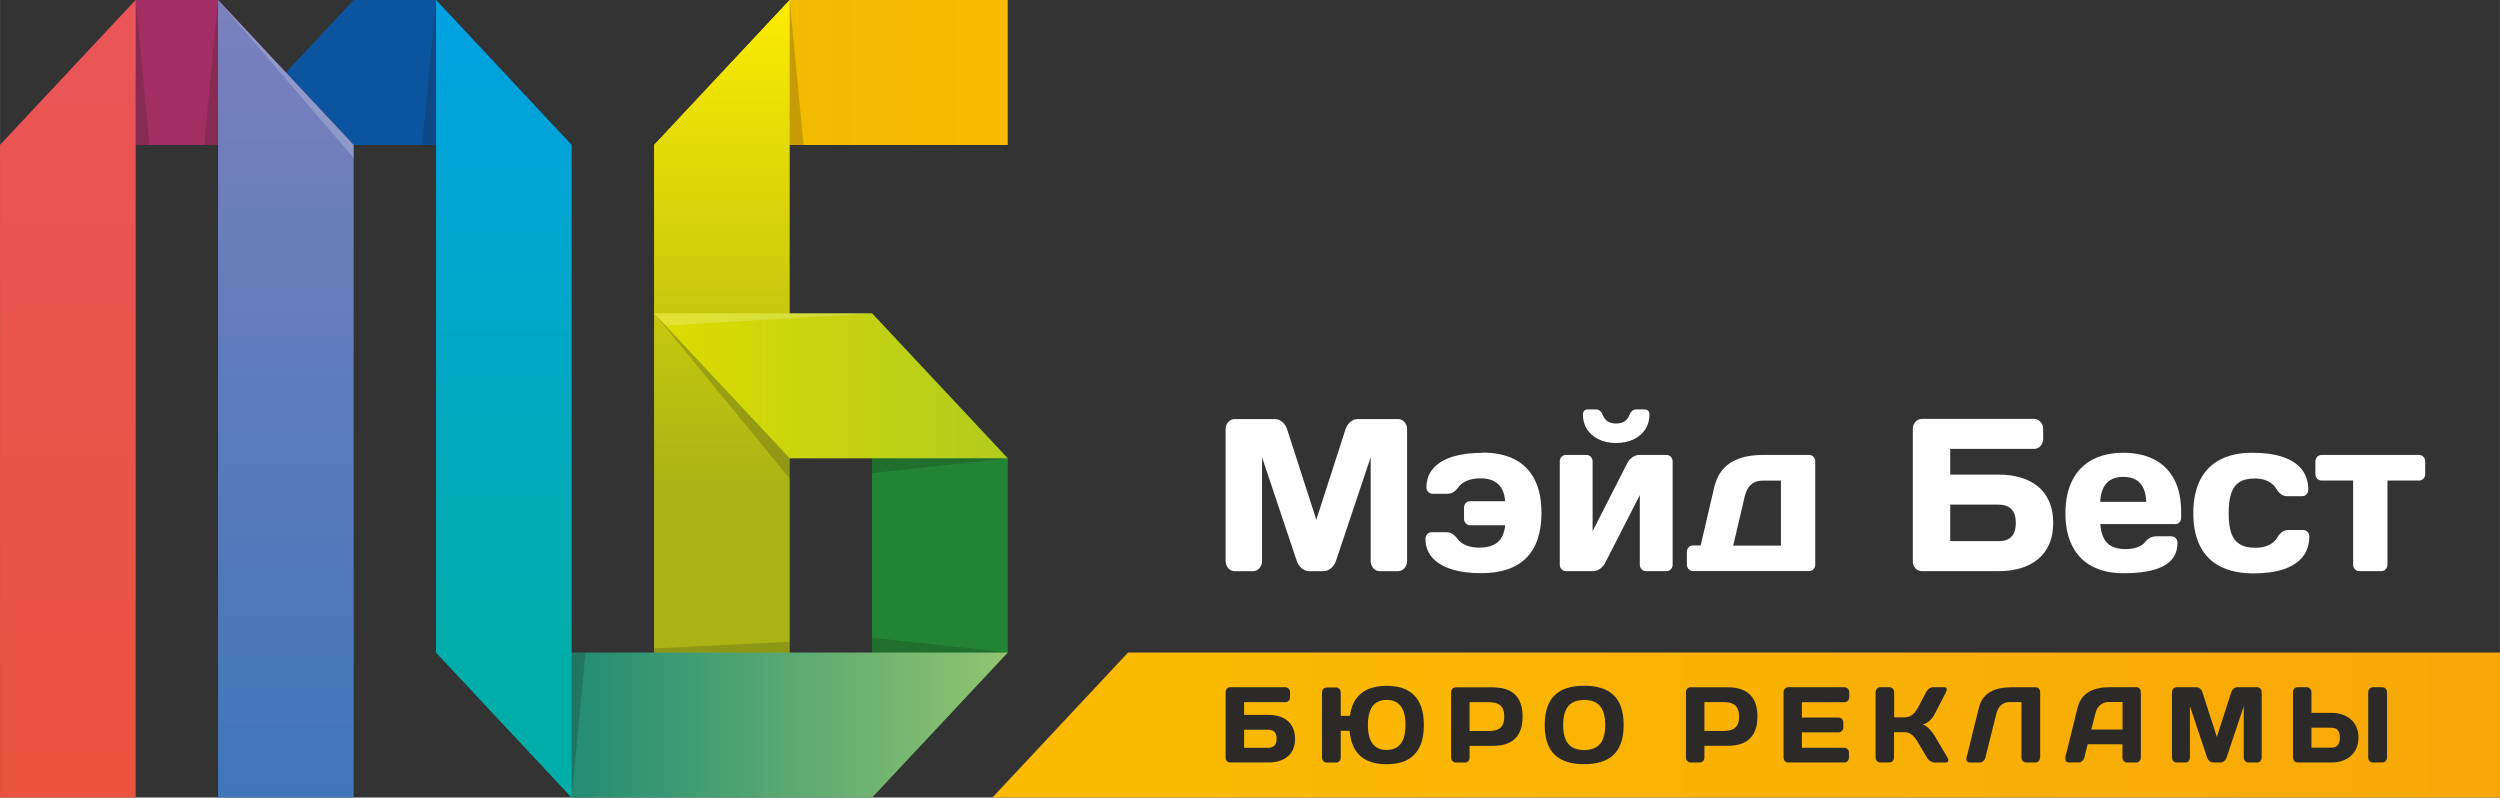 <?xml version="1.0" encoding="UTF-8"?> <!-- Creator: CorelDRAW 2020 (64-Bit) --> <svg xmlns="http://www.w3.org/2000/svg" xmlns:xlink="http://www.w3.org/1999/xlink" xmlns:xodm="http://www.corel.com/coreldraw/odm/2003" xml:space="preserve" width="33.867mm" height="10.804mm" style="shape-rendering:geometricPrecision; text-rendering:geometricPrecision; image-rendering:optimizeQuality; fill-rule:evenodd; clip-rule:evenodd" viewBox="0 0 341.73 109.02"><rect x="0" y="0" width="341.73" height="109.02" fill="#333333" stroke="none"/> <defs> <style type="text/css"> <![CDATA[ .fil5 {fill:#0C54A0} .fil2 {fill:#238435} .fil6 {fill:#A22E64} .fil13 {fill:#2B2A29;fill-rule:nonzero} .fil14 {fill:#FEFEFE;fill-rule:nonzero} .fil10 {fill:#1C1B17;fill-opacity:0.2} .fil11 {fill:#FEFEFE;fill-opacity:0.2} .fil4 {fill:url(#id0)} .fil3 {fill:url(#id1)} .fil0 {fill:url(#id2)} .fil7 {fill:url(#id3)} .fil8 {fill:url(#id4)} .fil12 {fill:url(#id5)} .fil9 {fill:url(#id6)} .fil1 {fill:url(#id7)} ]]> </style> <linearGradient id="id0" gradientUnits="userSpaceOnUse" x1="59.6" y1="89.2" x2="137.75" y2="89.2"> <stop offset="0" style="stop-opacity:1; stop-color:#007B75"></stop> <stop offset="1" style="stop-opacity:1; stop-color:#92C570"></stop> </linearGradient> <linearGradient id="id1" gradientUnits="userSpaceOnUse" x1="137.75" y1="62.65" x2="89.36" y2="62.65"> <stop offset="0" style="stop-opacity:1; stop-color:#B0CB1F"></stop> <stop offset="1" style="stop-opacity:1; stop-color:#DEDC00"></stop> </linearGradient> <linearGradient id="id2" gradientUnits="userSpaceOnUse" x1="137.75" y1="19.82" x2="89.4" y2="19.82"> <stop offset="0" style="stop-opacity:1; stop-color:#FBBA00"></stop> <stop offset="1" style="stop-opacity:1; stop-color:#EABD00"></stop> </linearGradient> <linearGradient id="id3" gradientUnits="userSpaceOnUse" x1="18.54" y1="-0" x2="18.54" y2="109.02"> <stop offset="0" style="stop-opacity:1; stop-color:#EA5558"></stop> <stop offset="1" style="stop-opacity:1; stop-color:#EA533D"></stop> </linearGradient> <linearGradient id="id4" gradientUnits="userSpaceOnUse" x1="29.8" y1="109.02" x2="29.8" y2="-0"> <stop offset="0" style="stop-opacity:1; stop-color:#3F76BA"></stop> <stop offset="1" style="stop-opacity:1; stop-color:#7B81BD"></stop> </linearGradient> <linearGradient id="id5" gradientUnits="userSpaceOnUse" x1="154.04" y1="89.2" x2="347.07" y2="89.2"> <stop offset="0" style="stop-opacity:1; stop-color:#FBBA00"></stop> <stop offset="1" style="stop-opacity:1; stop-color:#F7A707"></stop> </linearGradient> <linearGradient id="id6" gradientUnits="userSpaceOnUse" x1="59.6" y1="-1.78" x2="59.6" y2="90.98"> <stop offset="0" style="stop-opacity:1; stop-color:#00A0E3"></stop> <stop offset="1" style="stop-opacity:1; stop-color:#00ADA9"></stop> </linearGradient> <linearGradient id="id7" gradientUnits="userSpaceOnUse" x1="107.95" y1="65.88" x2="107.95" y2="-1.91"> <stop offset="0" style="stop-opacity:1; stop-color:#AAB515"></stop> <stop offset="1" style="stop-opacity:1; stop-color:#FFED00"></stop> </linearGradient> </defs> <g id="Слой_x0020_1">  <polygon class="fil0" points="137.75,19.82 137.75,0 107.94,0 89.4,19.82 "></polygon> <polygon class="fil1" points="107.94,0 89.4,19.82 89.4,89.2 107.94,109.02 "></polygon> <polygon class="fil2" points="137.75,62.65 119.2,42.83 119.2,109.02 137.75,89.2 "></polygon> <polygon class="fil3" points="137.75,62.65 119.2,42.83 89.4,42.83 107.94,62.65 "></polygon> <polygon class="fil4" points="119.2,109.02 137.75,89.2 59.6,89.2 78.14,109.02 "></polygon> <polygon class="fil5" points="78.14,19.82 59.6,0 48.34,0 29.8,19.82 "></polygon> <polygon class="fil6" points="48.34,19.82 29.8,0 18.54,0 -0,19.82 "></polygon> <polygon class="fil7" points="18.54,0 -0,19.82 -0,109.02 18.54,109.02 "></polygon> <polygon class="fil8" points="48.34,19.82 29.8,0 29.8,109.02 48.34,109.02 "></polygon> <polygon class="fil9" points="78.14,19.82 59.6,0 59.6,89.2 78.14,109.02 "></polygon> <polygon class="fil10" points="18.54,0 18.54,19.82 20.44,19.82 "></polygon> <polygon class="fil10" points="29.8,0 29.8,19.82 27.9,19.82 "></polygon> <polygon class="fil11" points="29.8,0 48.34,19.82 48.34,21.6 "></polygon> <polygon class="fil10" points="59.6,0 59.6,19.82 57.7,19.82 "></polygon> <polygon class="fil10" points="78.14,109.02 78.14,89.2 80.04,89.2 "></polygon> <polygon class="fil10" points="137.75,62.65 119.2,62.65 119.2,64.68 "></polygon> <polygon class="fil10" points="137.75,89.2 119.2,89.2 119.2,87.17 "></polygon> <polygon class="fil10" points="107.94,0 107.94,19.82 109.84,19.82 "></polygon> <polygon class="fil10" points="89.4,89.2 107.94,89.2 107.94,87.72 89.4,88.64 "></polygon> <polygon class="fil10" points="89.4,42.83 107.95,65.42 107.95,62.65 "></polygon> <polygon class="fil11" points="119.2,42.83 89.4,42.83 90.97,44.51 "></polygon> <polygon class="fil12" points="154.2,89.2 135.65,109.02 341.73,109.02 341.73,89.2 "></polygon> <path class="fil13" d="M173.37 99.75c0.37,0 0.65,0.1 0.84,0.31 0.19,0.2 0.29,0.51 0.29,0.92 0,0.41 -0.1,0.72 -0.29,0.93 -0.19,0.2 -0.47,0.31 -0.84,0.31l-3.31 0 0 -2.47 3.31 0zm-3.31 -2.02l0 -1.75 5.67 0c0.12,-0 0.22,-0.03 0.31,-0.09 0.09,-0.06 0.17,-0.14 0.22,-0.25 0.05,-0.1 0.08,-0.21 0.08,-0.34l0 -0.68c-0,-0.13 -0.03,-0.24 -0.09,-0.35 -0.06,-0.1 -0.13,-0.18 -0.23,-0.24 -0.09,-0.06 -0.2,-0.09 -0.32,-0.09l-7.55 0c-0.12,0 -0.23,0.03 -0.32,0.09 -0.09,0.06 -0.17,0.14 -0.22,0.24 -0.06,0.1 -0.08,0.22 -0.08,0.35l0 8.95c0,0.13 0.03,0.24 0.08,0.34 0.05,0.1 0.12,0.18 0.22,0.23 0.09,0.06 0.19,0.09 0.31,0.09l5.23 0c0.52,0 1,-0.06 1.44,-0.19 0.44,-0.13 0.83,-0.33 1.16,-0.59 0.33,-0.26 0.59,-0.6 0.77,-1.01 0.19,-0.41 0.28,-0.9 0.28,-1.46 -0,-0.57 -0.1,-1.05 -0.28,-1.46 -0.18,-0.41 -0.44,-0.75 -0.77,-1.02 -0.33,-0.26 -0.72,-0.46 -1.16,-0.59 -0.44,-0.13 -0.92,-0.19 -1.44,-0.19l-3.31 0zm19.49 -3.98c-0.93,-0 -1.74,0.14 -2.45,0.42 -0.71,0.28 -1.28,0.73 -1.72,1.33 -0.44,0.61 -0.73,1.39 -0.86,2.36l-1.25 0 0 -3.21c-0,-0.13 -0.03,-0.25 -0.09,-0.35 -0.06,-0.1 -0.13,-0.18 -0.23,-0.24 -0.09,-0.06 -0.2,-0.09 -0.32,-0.09l-1.28 0c-0.12,0 -0.23,0.03 -0.32,0.09 -0.1,0.06 -0.17,0.14 -0.23,0.24 -0.06,0.1 -0.09,0.21 -0.09,0.35l0 8.92c0,0.13 0.03,0.24 0.09,0.34 0.06,0.1 0.13,0.18 0.23,0.24 0.1,0.06 0.2,0.09 0.32,0.09l1.28 0c0.12,-0 0.22,-0.03 0.32,-0.09 0.1,-0.06 0.17,-0.14 0.23,-0.23 0.06,-0.1 0.08,-0.21 0.09,-0.34l0 -3.68 1.21 0c0.07,0.81 0.23,1.5 0.49,2.08 0.26,0.58 0.61,1.05 1.05,1.42 0.44,0.37 0.95,0.64 1.54,0.81 0.59,0.17 1.25,0.26 1.98,0.26 0.78,0 1.49,-0.1 2.12,-0.3 0.63,-0.2 1.16,-0.52 1.6,-0.95 0.44,-0.43 0.78,-0.98 1.02,-1.66 0.23,-0.68 0.35,-1.49 0.35,-2.45 -0,-0.95 -0.12,-1.77 -0.35,-2.45 -0.24,-0.68 -0.57,-1.24 -1.02,-1.66 -0.44,-0.43 -0.98,-0.75 -1.6,-0.95 -0.63,-0.2 -1.33,-0.3 -2.12,-0.3zm0 8.77c-0.58,-0 -1.07,-0.13 -1.45,-0.4 -0.38,-0.26 -0.66,-0.65 -0.85,-1.16 -0.18,-0.51 -0.27,-1.13 -0.27,-1.86 0,-0.74 0.09,-1.36 0.27,-1.87 0.18,-0.51 0.47,-0.89 0.85,-1.16 0.38,-0.26 0.86,-0.4 1.45,-0.4 0.59,0 1.07,0.13 1.45,0.4 0.38,0.26 0.66,0.65 0.85,1.16 0.18,0.51 0.28,1.13 0.27,1.87 0,0.74 -0.09,1.36 -0.27,1.86 -0.19,0.51 -0.47,0.9 -0.85,1.16 -0.38,0.26 -0.86,0.39 -1.45,0.4zm13.77 -6.54c0.33,-0 0.64,0.02 0.92,0.07 0.28,0.05 0.52,0.15 0.73,0.29 0.21,0.14 0.37,0.34 0.48,0.6 0.11,0.26 0.17,0.6 0.17,1.02 -0,0.42 -0.06,0.76 -0.17,1.02 -0.11,0.26 -0.27,0.46 -0.48,0.6 -0.21,0.14 -0.45,0.24 -0.73,0.28 -0.28,0.05 -0.58,0.08 -0.92,0.07l-2.44 0 0 -3.95 2.44 0zm-4.35 -2.03c-0.11,0 -0.22,0.03 -0.31,0.09 -0.09,0.06 -0.16,0.14 -0.22,0.24 -0.06,0.1 -0.08,0.22 -0.08,0.35l0 8.94c0,0.13 0.03,0.24 0.09,0.34 0.06,0.1 0.13,0.18 0.23,0.24 0.09,0.06 0.2,0.09 0.32,0.09l1.26 0c0.12,-0 0.23,-0.03 0.32,-0.09 0.09,-0.06 0.17,-0.14 0.22,-0.24 0.06,-0.1 0.08,-0.21 0.08,-0.34l0 -1.61 3.21 0c0.85,0 1.58,-0.14 2.18,-0.42 0.6,-0.28 1.06,-0.72 1.38,-1.31 0.32,-0.59 0.48,-1.35 0.48,-2.27 -0,-0.92 -0.16,-1.68 -0.48,-2.27 -0.32,-0.59 -0.78,-1.03 -1.38,-1.31 -0.6,-0.28 -1.33,-0.42 -2.18,-0.42l-5.12 0zm17.58 1.73c0.68,0 1.24,0.13 1.66,0.4 0.42,0.26 0.73,0.65 0.92,1.16 0.19,0.51 0.29,1.13 0.29,1.87 0,0.74 -0.09,1.36 -0.29,1.86 -0.19,0.51 -0.5,0.9 -0.92,1.16 -0.42,0.26 -0.98,0.39 -1.66,0.4 -0.69,-0 -1.24,-0.13 -1.66,-0.4 -0.42,-0.26 -0.73,-0.65 -0.93,-1.16 -0.19,-0.51 -0.29,-1.13 -0.29,-1.86 -0,-0.74 0.09,-1.36 0.29,-1.87 0.19,-0.51 0.5,-0.89 0.93,-1.16 0.42,-0.26 0.97,-0.4 1.66,-0.4zm-5.4 3.42c0,0.95 0.12,1.77 0.36,2.45 0.24,0.68 0.59,1.24 1.05,1.66 0.46,0.43 1.03,0.74 1.69,0.95 0.67,0.2 1.43,0.3 2.29,0.3 0.86,0 1.62,-0.1 2.29,-0.3 0.67,-0.2 1.23,-0.52 1.7,-0.95 0.46,-0.43 0.81,-0.98 1.05,-1.66 0.24,-0.68 0.36,-1.49 0.36,-2.45 0,-0.95 -0.12,-1.77 -0.36,-2.45 -0.24,-0.68 -0.59,-1.24 -1.05,-1.66 -0.46,-0.43 -1.03,-0.75 -1.7,-0.95 -0.67,-0.2 -1.43,-0.3 -2.29,-0.3 -0.86,-0 -1.62,0.1 -2.29,0.3 -0.67,0.2 -1.23,0.52 -1.69,0.95 -0.46,0.43 -0.81,0.98 -1.05,1.66 -0.24,0.68 -0.36,1.49 -0.36,2.45zm24.27 -3.13c0.33,-0 0.64,0.02 0.92,0.07 0.28,0.05 0.52,0.15 0.73,0.29 0.21,0.14 0.37,0.34 0.48,0.6 0.11,0.26 0.17,0.6 0.17,1.02 -0,0.42 -0.06,0.76 -0.17,1.02 -0.12,0.26 -0.27,0.46 -0.48,0.6 -0.21,0.14 -0.45,0.24 -0.73,0.28 -0.28,0.05 -0.58,0.08 -0.92,0.07l-2.44 0 0 -3.95 2.44 0zm-4.35 -2.03c-0.11,0 -0.22,0.03 -0.31,0.09 -0.09,0.06 -0.16,0.14 -0.22,0.24 -0.06,0.1 -0.08,0.22 -0.08,0.35l0 8.94c0,0.13 0.03,0.24 0.09,0.34 0.06,0.1 0.13,0.18 0.23,0.24 0.09,0.06 0.2,0.09 0.32,0.09l1.26 0c0.12,-0 0.23,-0.03 0.32,-0.09 0.09,-0.06 0.17,-0.14 0.22,-0.24 0.06,-0.1 0.08,-0.21 0.08,-0.34l0 -1.61 3.21 0c0.85,0 1.58,-0.14 2.18,-0.42 0.6,-0.28 1.06,-0.72 1.38,-1.31 0.32,-0.59 0.48,-1.35 0.48,-2.27 -0,-0.92 -0.16,-1.68 -0.48,-2.27 -0.32,-0.59 -0.78,-1.03 -1.38,-1.31 -0.6,-0.28 -1.33,-0.42 -2.18,-0.42l-5.12 0zm21.1 0l-7.73 0c-0.12,0 -0.22,0.03 -0.32,0.09 -0.1,0.06 -0.17,0.14 -0.23,0.24 -0.06,0.1 -0.08,0.21 -0.09,0.33l0 8.94c0,0.13 0.03,0.25 0.08,0.35 0.05,0.1 0.13,0.19 0.22,0.25 0.1,0.06 0.2,0.09 0.32,0.09l7.7 0c0.12,-0 0.23,-0.03 0.32,-0.09 0.09,-0.06 0.17,-0.14 0.22,-0.24 0.05,-0.1 0.08,-0.21 0.08,-0.34l0 -0.69c-0,-0.12 -0.03,-0.23 -0.08,-0.33 -0.05,-0.1 -0.13,-0.18 -0.22,-0.23 -0.09,-0.06 -0.2,-0.09 -0.31,-0.09l-5.82 0 0 -2.11 5.02 0c0.12,-0 0.22,-0.03 0.32,-0.09 0.1,-0.06 0.17,-0.14 0.23,-0.24 0.06,-0.1 0.08,-0.21 0.09,-0.34l0 -0.68c-0,-0.12 -0.03,-0.24 -0.09,-0.34 -0.06,-0.1 -0.13,-0.18 -0.23,-0.24 -0.09,-0.06 -0.2,-0.09 -0.32,-0.09l-5.02 0 0 -2.1 5.83 0c0.12,-0 0.22,-0.03 0.32,-0.09 0.1,-0.06 0.17,-0.14 0.23,-0.24 0.06,-0.1 0.08,-0.22 0.09,-0.35l0 -0.68c-0,-0.13 -0.03,-0.24 -0.09,-0.35 -0.06,-0.1 -0.13,-0.18 -0.23,-0.24 -0.09,-0.06 -0.2,-0.09 -0.32,-0.09zm6.09 10.29c0.12,-0 0.22,-0.03 0.32,-0.09 0.1,-0.06 0.17,-0.14 0.23,-0.23 0.06,-0.1 0.08,-0.21 0.09,-0.34l0 -3.48 1.44 0c0.29,0 0.54,0.06 0.76,0.19 0.22,0.12 0.42,0.29 0.6,0.51 0.18,0.22 0.35,0.47 0.52,0.77l1.18 2c0.07,0.13 0.17,0.24 0.29,0.35 0.12,0.1 0.24,0.18 0.37,0.24 0.13,0.06 0.25,0.09 0.37,0.09l1.54 0c0.12,-0 0.21,-0.03 0.27,-0.09 0.06,-0.06 0.09,-0.14 0.08,-0.24 -0.01,-0.1 -0.04,-0.22 -0.12,-0.35l-1.67 -2.85c-0.1,-0.16 -0.21,-0.33 -0.34,-0.51 -0.13,-0.18 -0.27,-0.35 -0.42,-0.51 -0.15,-0.16 -0.31,-0.3 -0.47,-0.42 -0.16,-0.12 -0.33,-0.2 -0.49,-0.24 0.31,-0.08 0.57,-0.2 0.79,-0.37 0.21,-0.16 0.4,-0.35 0.55,-0.56 0.15,-0.21 0.28,-0.43 0.39,-0.65l1.46 -2.82c0.1,-0.2 0.14,-0.37 0.1,-0.49 -0.03,-0.13 -0.14,-0.19 -0.31,-0.2l-1.55 0c-0.17,0 -0.35,0.06 -0.52,0.17 -0.17,0.11 -0.32,0.29 -0.44,0.52l-1.04 1.98c-0.18,0.34 -0.36,0.62 -0.55,0.83 -0.19,0.21 -0.4,0.37 -0.61,0.47 -0.22,0.1 -0.46,0.15 -0.72,0.15l-1.44 0 0 -3.43c-0,-0.13 -0.03,-0.25 -0.09,-0.35 -0.06,-0.1 -0.13,-0.19 -0.23,-0.25 -0.09,-0.06 -0.2,-0.09 -0.32,-0.09l-1.26 0c-0.12,0 -0.22,0.03 -0.32,0.09 -0.1,0.06 -0.17,0.14 -0.23,0.25 -0.06,0.1 -0.08,0.22 -0.09,0.35l0 8.91c0,0.13 0.03,0.25 0.09,0.35 0.06,0.1 0.13,0.19 0.23,0.25 0.09,0.06 0.2,0.09 0.32,0.09l1.26 0zm20.62 -0.68l0 -8.93c0,-0.12 -0.03,-0.23 -0.08,-0.33 -0.05,-0.1 -0.12,-0.18 -0.2,-0.25 -0.08,-0.06 -0.18,-0.09 -0.29,-0.09l-3.35 0c-0.49,-0 -0.97,0.03 -1.44,0.12 -0.47,0.08 -0.9,0.22 -1.31,0.43 -0.4,0.2 -0.75,0.49 -1.05,0.85 -0.3,0.36 -0.51,0.83 -0.66,1.39l-1.7 6.89c-0.03,0.11 -0.02,0.21 0.01,0.3 0.03,0.09 0.09,0.16 0.16,0.22 0.08,0.06 0.17,0.08 0.27,0.09l1.36 0c0.12,-0 0.24,-0.03 0.34,-0.09 0.11,-0.06 0.2,-0.14 0.28,-0.24 0.08,-0.1 0.14,-0.22 0.17,-0.35l1.54 -6.14c0.08,-0.3 0.2,-0.55 0.36,-0.77 0.17,-0.21 0.37,-0.38 0.61,-0.5 0.24,-0.12 0.5,-0.18 0.79,-0.18l1.63 0 0 7.58c0,0.13 0.03,0.25 0.09,0.35 0.06,0.1 0.13,0.18 0.23,0.24 0.09,0.06 0.2,0.09 0.32,0.09l1.28 0c0.12,-0 0.22,-0.03 0.31,-0.09 0.09,-0.06 0.17,-0.14 0.22,-0.24 0.05,-0.1 0.08,-0.22 0.08,-0.35zm3.46 0.02c-0.03,0.12 -0.03,0.24 0,0.34 0.03,0.1 0.08,0.18 0.17,0.23 0.08,0.06 0.18,0.09 0.3,0.09l1.32 0c0.12,-0 0.24,-0.03 0.34,-0.09 0.11,-0.06 0.2,-0.14 0.28,-0.24 0.08,-0.1 0.14,-0.22 0.17,-0.35l0.45 -1.81 4.76 0 0 1.81c0,0.13 0.03,0.24 0.08,0.35 0.05,0.1 0.13,0.18 0.22,0.24 0.1,0.06 0.2,0.09 0.32,0.09l1.26 0c0.12,-0 0.22,-0.03 0.31,-0.09 0.1,-0.06 0.17,-0.14 0.23,-0.23 0.06,-0.1 0.08,-0.21 0.09,-0.34l0 -8.97c0,-0.12 -0.03,-0.23 -0.08,-0.33 -0.05,-0.1 -0.12,-0.18 -0.21,-0.24 -0.08,-0.06 -0.18,-0.09 -0.29,-0.09l-3.61 0c-0.49,-0 -0.97,0.03 -1.44,0.12 -0.47,0.08 -0.9,0.22 -1.31,0.43 -0.4,0.2 -0.75,0.49 -1.05,0.85 -0.3,0.36 -0.51,0.83 -0.66,1.4l-1.69 6.84zm4.12 -6.16c0.08,-0.3 0.2,-0.55 0.37,-0.77 0.17,-0.22 0.37,-0.38 0.61,-0.5 0.24,-0.12 0.5,-0.18 0.79,-0.18l1.91 0 0 3.76 -4.27 0 0.59 -2.31zm17.07 6.82c0.12,-0 0.23,-0.03 0.34,-0.09 0.11,-0.06 0.21,-0.13 0.29,-0.23 0.08,-0.1 0.15,-0.2 0.19,-0.32l2.36 -7.06 0 7.01c0,0.13 0.03,0.25 0.08,0.35 0.06,0.1 0.13,0.19 0.22,0.25 0.1,0.06 0.2,0.09 0.32,0.09l1.21 0c0.12,-0 0.23,-0.03 0.32,-0.09 0.09,-0.06 0.17,-0.14 0.22,-0.25 0.06,-0.1 0.08,-0.22 0.08,-0.35l0 -8.91c0,-0.13 -0.03,-0.25 -0.08,-0.35 -0.05,-0.1 -0.13,-0.19 -0.22,-0.25 -0.09,-0.06 -0.2,-0.09 -0.31,-0.09l-2.73 0c-0.12,0 -0.24,0.03 -0.34,0.09 -0.11,0.06 -0.21,0.14 -0.29,0.24 -0.08,0.1 -0.14,0.22 -0.18,0.34l-1.98 6.13 -1.98 -6.13c-0.04,-0.12 -0.1,-0.24 -0.18,-0.34 -0.08,-0.1 -0.18,-0.18 -0.29,-0.24 -0.11,-0.06 -0.22,-0.09 -0.34,-0.09l-2.73 0c-0.12,0 -0.22,0.03 -0.31,0.09 -0.09,0.06 -0.16,0.14 -0.22,0.25 -0.05,0.1 -0.08,0.22 -0.08,0.35l0 8.91c0,0.13 0.03,0.25 0.08,0.35 0.06,0.1 0.13,0.19 0.22,0.25 0.1,0.06 0.2,0.09 0.32,0.09l1.21 0c0.12,-0 0.23,-0.03 0.32,-0.09 0.09,-0.06 0.17,-0.14 0.22,-0.25 0.05,-0.1 0.08,-0.22 0.08,-0.35l0 -7.01 2.36 7.06c0.04,0.12 0.11,0.23 0.19,0.32 0.08,0.1 0.18,0.18 0.29,0.23 0.11,0.06 0.22,0.09 0.34,0.09l0.96 0zm15.19 -4.75c0.39,0 0.68,0.12 0.86,0.36 0.18,0.24 0.27,0.57 0.27,1 0,0.43 -0.09,0.76 -0.27,1 -0.18,0.24 -0.47,0.36 -0.86,0.36l-2.76 0 0 -2.73 2.76 0zm-2.76 -2.03l0 -2.83c-0,-0.13 -0.03,-0.24 -0.09,-0.35 -0.06,-0.1 -0.13,-0.18 -0.23,-0.24 -0.09,-0.06 -0.2,-0.09 -0.32,-0.09l-1.26 0c-0.12,0 -0.23,0.03 -0.32,0.09 -0.09,0.06 -0.17,0.14 -0.22,0.24 -0.06,0.1 -0.08,0.22 -0.08,0.35l0 8.92c0,0.13 0.03,0.24 0.08,0.34 0.05,0.1 0.12,0.19 0.22,0.25 0.09,0.06 0.19,0.09 0.31,0.1l4.68 0c0.51,0 0.98,-0.07 1.42,-0.22 0.44,-0.15 0.83,-0.36 1.16,-0.65 0.33,-0.29 0.6,-0.64 0.79,-1.06 0.19,-0.42 0.29,-0.91 0.29,-1.47 -0,-0.55 -0.1,-1.04 -0.29,-1.46 -0.19,-0.42 -0.45,-0.78 -0.79,-1.06 -0.34,-0.29 -0.72,-0.5 -1.16,-0.64 -0.44,-0.15 -0.91,-0.22 -1.42,-0.22l-2.76 0zm7.76 6.12c0,0.13 0.03,0.24 0.09,0.34 0.06,0.1 0.13,0.18 0.23,0.23 0.09,0.06 0.2,0.09 0.32,0.09l1.28 0c0.12,-0 0.23,-0.03 0.33,-0.09 0.1,-0.06 0.17,-0.14 0.23,-0.24 0.06,-0.1 0.09,-0.21 0.09,-0.34l0 -8.94c0,-0.13 -0.03,-0.24 -0.09,-0.35 -0.06,-0.1 -0.14,-0.18 -0.23,-0.24 -0.1,-0.06 -0.21,-0.09 -0.33,-0.09l-1.28 0c-0.11,0 -0.22,0.03 -0.32,0.09 -0.1,0.06 -0.17,0.14 -0.23,0.24 -0.05,0.1 -0.08,0.22 -0.09,0.35l0 8.95z"></path> <path class="fil14" d="M180.91 78.08c0.24,-0.01 0.46,-0.06 0.69,-0.18 0.22,-0.11 0.42,-0.27 0.59,-0.47 0.17,-0.2 0.3,-0.41 0.39,-0.65l4.78 -14.27 0 14.18c0,0.26 0.06,0.49 0.17,0.7 0.11,0.21 0.26,0.38 0.45,0.5 0.19,0.13 0.41,0.19 0.65,0.19l2.44 0c0.25,-0.01 0.46,-0.06 0.65,-0.19 0.19,-0.12 0.34,-0.29 0.45,-0.5 0.11,-0.21 0.17,-0.44 0.17,-0.7l0 -18.02c0,-0.26 -0.06,-0.5 -0.17,-0.7 -0.11,-0.21 -0.26,-0.38 -0.44,-0.5 -0.19,-0.12 -0.4,-0.18 -0.63,-0.19l-5.53 0c-0.24,0.01 -0.48,0.06 -0.69,0.19 -0.22,0.12 -0.42,0.29 -0.58,0.5 -0.17,0.2 -0.29,0.43 -0.37,0.68l-4 12.4 -4 -12.4c-0.08,-0.25 -0.2,-0.48 -0.36,-0.68 -0.17,-0.21 -0.36,-0.37 -0.58,-0.5 -0.22,-0.12 -0.45,-0.18 -0.69,-0.19l-5.53 0c-0.24,0.01 -0.44,0.06 -0.63,0.19 -0.19,0.12 -0.33,0.29 -0.44,0.5 -0.11,0.21 -0.17,0.45 -0.17,0.7l0 18.02c0.01,0.26 0.06,0.49 0.17,0.7 0.11,0.21 0.26,0.38 0.45,0.5 0.19,0.13 0.41,0.19 0.65,0.19l2.44 0c0.25,-0.01 0.46,-0.06 0.65,-0.19 0.19,-0.12 0.34,-0.29 0.45,-0.5 0.11,-0.21 0.17,-0.44 0.17,-0.7l0 -14.18 4.78 14.27c0.09,0.24 0.22,0.46 0.39,0.65 0.17,0.2 0.37,0.36 0.59,0.47 0.22,0.12 0.45,0.18 0.69,0.18l1.94 0zm21.74 -16.18c-1.6,0 -2.97,0.18 -4.11,0.54 -1.14,0.36 -2.02,0.89 -2.63,1.59 -0.61,0.7 -0.92,1.56 -0.93,2.58 0.01,0.26 0.08,0.47 0.24,0.63 0.15,0.16 0.35,0.25 0.59,0.26l2.03 0c0.34,-0.01 0.64,-0.09 0.88,-0.26 0.25,-0.17 0.47,-0.4 0.67,-0.69 0.25,-0.34 0.63,-0.61 1.12,-0.83 0.49,-0.21 1.09,-0.33 1.8,-0.33 1.07,-0.01 1.88,0.25 2.45,0.76 0.57,0.51 0.9,1.3 0.99,2.36l-4.8 0c-0.24,0.01 -0.44,0.09 -0.59,0.26 -0.16,0.16 -0.24,0.38 -0.24,0.63l0 1.51c0.01,0.26 0.08,0.47 0.24,0.63 0.15,0.17 0.35,0.25 0.59,0.26l4.8 0c-0.11,1.05 -0.45,1.82 -1.03,2.32 -0.58,0.49 -1.43,0.74 -2.55,0.74 -0.71,-0.01 -1.31,-0.12 -1.8,-0.33 -0.49,-0.22 -0.86,-0.49 -1.11,-0.83 -0.2,-0.29 -0.43,-0.51 -0.67,-0.69 -0.25,-0.17 -0.54,-0.26 -0.88,-0.26l-2.03 0c-0.24,0.01 -0.44,0.09 -0.59,0.26 -0.16,0.16 -0.24,0.38 -0.24,0.63 0,1.02 0.31,1.88 0.93,2.58 0.61,0.7 1.49,1.23 2.63,1.59 1.14,0.36 2.51,0.54 4.11,0.54 2.68,-0.01 4.72,-0.69 6.1,-2.07 1.38,-1.38 2.08,-3.43 2.09,-6.15 -0,-1.82 -0.31,-3.34 -0.93,-4.57 -0.62,-1.22 -1.53,-2.14 -2.72,-2.76 -1.2,-0.62 -2.66,-0.93 -4.4,-0.93zm14.47 -5.94c-0.24,-0.01 -0.42,0.05 -0.55,0.17 -0.13,0.12 -0.2,0.31 -0.2,0.57 0.01,0.75 0.2,1.41 0.57,1.99 0.38,0.58 0.91,1.03 1.59,1.37 0.68,0.33 1.48,0.5 2.39,0.5 0.91,-0.01 1.71,-0.18 2.39,-0.5 0.68,-0.33 1.21,-0.79 1.59,-1.37 0.37,-0.58 0.57,-1.24 0.57,-1.99 0,-0.27 -0.07,-0.46 -0.2,-0.57 -0.13,-0.11 -0.31,-0.17 -0.55,-0.17l-1.03 0c-0.22,0.01 -0.42,0.07 -0.57,0.2 -0.16,0.13 -0.29,0.31 -0.37,0.54 -0.15,0.4 -0.38,0.7 -0.68,0.9 -0.3,0.19 -0.69,0.29 -1.16,0.29 -0.47,0 -0.86,-0.1 -1.16,-0.29 -0.3,-0.2 -0.52,-0.5 -0.68,-0.9 -0.08,-0.23 -0.21,-0.41 -0.37,-0.54 -0.16,-0.13 -0.36,-0.2 -0.58,-0.2l-1.03 0zm0.58 16.65l0 -9.53c-0.01,-0.26 -0.08,-0.47 -0.24,-0.63 -0.15,-0.17 -0.35,-0.25 -0.59,-0.26l-2.83 0c-0.24,0.01 -0.44,0.09 -0.59,0.26 -0.16,0.16 -0.24,0.38 -0.24,0.63l0 14.1c0,0.26 0.08,0.47 0.24,0.63 0.15,0.17 0.35,0.25 0.59,0.26l3.8 0c0.19,-0.01 0.38,-0.05 0.57,-0.14 0.19,-0.09 0.38,-0.22 0.55,-0.38 0.17,-0.16 0.3,-0.33 0.41,-0.52l4.78 -9.35 0 9.5c0,0.26 0.09,0.47 0.24,0.63 0.15,0.17 0.35,0.25 0.59,0.26l2.83 0c0.24,-0.01 0.44,-0.09 0.59,-0.26 0.16,-0.16 0.24,-0.38 0.24,-0.63l0 -14.1c-0.01,-0.26 -0.08,-0.47 -0.24,-0.63 -0.15,-0.17 -0.35,-0.25 -0.59,-0.26l-3.8 0c-0.18,0 -0.38,0.05 -0.57,0.14 -0.19,0.09 -0.37,0.21 -0.55,0.37 -0.17,0.16 -0.3,0.34 -0.41,0.53l-4.78 9.38zm29.6 5.46c0.24,-0.01 0.44,-0.09 0.59,-0.26 0.16,-0.16 0.24,-0.38 0.24,-0.63l0 -14.1c-0,-0.26 -0.08,-0.47 -0.24,-0.63 -0.15,-0.17 -0.35,-0.25 -0.59,-0.26l-6.16 0c-0.77,-0.01 -1.51,0.05 -2.24,0.18 -0.72,0.13 -1.39,0.36 -2,0.68 -0.61,0.32 -1.14,0.77 -1.58,1.34 -0.44,0.57 -0.77,1.31 -0.99,2.19l-1.86 7.98 -1.06 0c-0.24,0 -0.44,0.09 -0.59,0.26 -0.15,0.16 -0.24,0.38 -0.24,0.63l0 1.72c0.01,0.26 0.09,0.47 0.24,0.63 0.15,0.17 0.35,0.25 0.59,0.26l15.88 0zm-10.38 -3.5l1.58 -6.74c0.13,-0.52 0.31,-0.94 0.55,-1.25 0.24,-0.32 0.52,-0.54 0.84,-0.68 0.33,-0.14 0.7,-0.21 1.11,-0.2l2.44 0 0 8.88 -6.53 0zm36.35 -5.58c0.74,0 1.3,0.21 1.69,0.62 0.39,0.42 0.59,1.04 0.59,1.87 0,0.83 -0.2,1.46 -0.59,1.87 -0.38,0.42 -0.95,0.62 -1.69,0.62l-6.69 0 0 -4.99 6.69 0zm-6.69 -4.1l0 -3.53 11.47 0c0.24,-0 0.44,-0.07 0.63,-0.19 0.19,-0.12 0.34,-0.29 0.44,-0.49 0.11,-0.2 0.17,-0.44 0.17,-0.68l0 -1.37c-0,-0.26 -0.06,-0.49 -0.18,-0.7 -0.12,-0.2 -0.27,-0.37 -0.46,-0.49 -0.19,-0.12 -0.4,-0.18 -0.64,-0.18l-15.27 0c-0.24,0 -0.46,0.06 -0.65,0.18 -0.19,0.12 -0.34,0.28 -0.45,0.49 -0.11,0.2 -0.17,0.43 -0.17,0.7l0 18.11c0,0.25 0.06,0.48 0.16,0.68 0.11,0.2 0.25,0.36 0.43,0.47 0.19,0.12 0.39,0.18 0.63,0.18l10.58 0c1.05,0 2.02,-0.13 2.91,-0.39 0.89,-0.26 1.68,-0.66 2.35,-1.2 0.67,-0.53 1.19,-1.22 1.56,-2.05 0.38,-0.83 0.57,-1.82 0.57,-2.96 -0,-1.14 -0.19,-2.13 -0.57,-2.96 -0.37,-0.83 -0.89,-1.51 -1.56,-2.05 -0.67,-0.53 -1.45,-0.93 -2.35,-1.19 -0.89,-0.26 -1.86,-0.39 -2.91,-0.39l-6.69 0zm30.74 6.77c0.24,-0.01 0.44,-0.09 0.59,-0.26 0.16,-0.16 0.24,-0.38 0.24,-0.63l0 -0.83c-0.01,-1.75 -0.32,-3.22 -0.95,-4.41 -0.63,-1.19 -1.53,-2.1 -2.71,-2.71 -1.18,-0.61 -2.6,-0.93 -4.25,-0.93 -1.64,0.01 -3.06,0.32 -4.23,0.95 -1.18,0.63 -2.09,1.56 -2.72,2.78 -0.63,1.23 -0.95,2.73 -0.96,4.52 0,1.79 0.32,3.3 0.95,4.52 0.63,1.22 1.53,2.14 2.71,2.76 1.18,0.62 2.6,0.94 4.25,0.94 1.11,0 2.12,-0.07 3.03,-0.22 0.91,-0.14 1.69,-0.38 2.34,-0.7 0.65,-0.33 1.16,-0.75 1.51,-1.29 0.35,-0.53 0.53,-1.18 0.53,-1.95 -0,-0.26 -0.08,-0.47 -0.24,-0.63 -0.15,-0.17 -0.35,-0.25 -0.59,-0.26l-2.03 0c-0.35,0.01 -0.65,0.07 -0.9,0.21 -0.26,0.14 -0.47,0.33 -0.65,0.56 -0.16,0.21 -0.38,0.39 -0.64,0.53 -0.26,0.15 -0.57,0.26 -0.92,0.34 -0.35,0.07 -0.71,0.11 -1.11,0.11 -0.75,0 -1.38,-0.12 -1.87,-0.36 -0.49,-0.24 -0.86,-0.61 -1.12,-1.12 -0.26,-0.5 -0.42,-1.15 -0.48,-1.94l10.22 0zm-7.08 -6.47c1.02,0 1.8,0.29 2.31,0.87 0.51,0.58 0.79,1.42 0.83,2.54l-6.3 0c0.06,-1.12 0.35,-1.96 0.87,-2.54 0.53,-0.58 1.29,-0.87 2.29,-0.87zm17.96 0.21c0.71,0.01 1.31,0.13 1.81,0.38 0.5,0.25 0.87,0.58 1.11,0.98 0.19,0.33 0.41,0.59 0.66,0.78 0.25,0.19 0.55,0.29 0.89,0.29l2.03 0c0.24,-0.01 0.44,-0.09 0.59,-0.26 0.16,-0.16 0.24,-0.38 0.24,-0.63 -0.01,-1.13 -0.31,-2.06 -0.93,-2.82 -0.61,-0.75 -1.49,-1.31 -2.63,-1.68 -1.14,-0.37 -2.51,-0.55 -4.11,-0.55 -1.71,0 -3.16,0.31 -4.36,0.93 -1.2,0.62 -2.11,1.54 -2.74,2.76 -0.63,1.22 -0.95,2.75 -0.95,4.57 0,1.81 0.32,3.32 0.95,4.55 0.63,1.22 1.55,2.14 2.77,2.75 1.22,0.61 2.71,0.93 4.47,0.93 1.6,0 2.97,-0.18 4.11,-0.55 1.14,-0.38 2.02,-0.94 2.63,-1.68 0.61,-0.75 0.92,-1.68 0.93,-2.81 -0,-0.26 -0.08,-0.47 -0.24,-0.63 -0.15,-0.17 -0.35,-0.25 -0.59,-0.26l-2.03 0c-0.34,0 -0.64,0.1 -0.89,0.29 -0.25,0.19 -0.47,0.44 -0.66,0.78 -0.24,0.41 -0.61,0.74 -1.11,0.98 -0.5,0.25 -1.1,0.38 -1.81,0.38 -0.92,0 -1.65,-0.16 -2.19,-0.5 -0.54,-0.33 -0.93,-0.85 -1.16,-1.54 -0.24,-0.7 -0.35,-1.59 -0.34,-2.68 -0.01,-1.1 0.11,-1.99 0.33,-2.7 0.23,-0.7 0.61,-1.22 1.13,-1.55 0.52,-0.34 1.22,-0.5 2.09,-0.5zm9.13 -3.21c-0.24,0.01 -0.44,0.09 -0.59,0.26 -0.16,0.16 -0.24,0.38 -0.24,0.63l0 1.72c0.01,0.26 0.08,0.47 0.24,0.63 0.15,0.16 0.35,0.25 0.59,0.26l4.33 0 0 11.49c0.01,0.26 0.08,0.47 0.24,0.63 0.15,0.17 0.35,0.25 0.59,0.26l3.03 0c0.24,-0.01 0.44,-0.09 0.59,-0.26 0.16,-0.16 0.24,-0.38 0.24,-0.63l0 -11.49 4.33 0c0.24,-0.01 0.44,-0.09 0.59,-0.26 0.16,-0.16 0.24,-0.38 0.24,-0.63l0 -1.72c-0,-0.26 -0.08,-0.47 -0.24,-0.63 -0.15,-0.17 -0.35,-0.25 -0.59,-0.26l-13.36 0z"></path> </g> </svg> 
